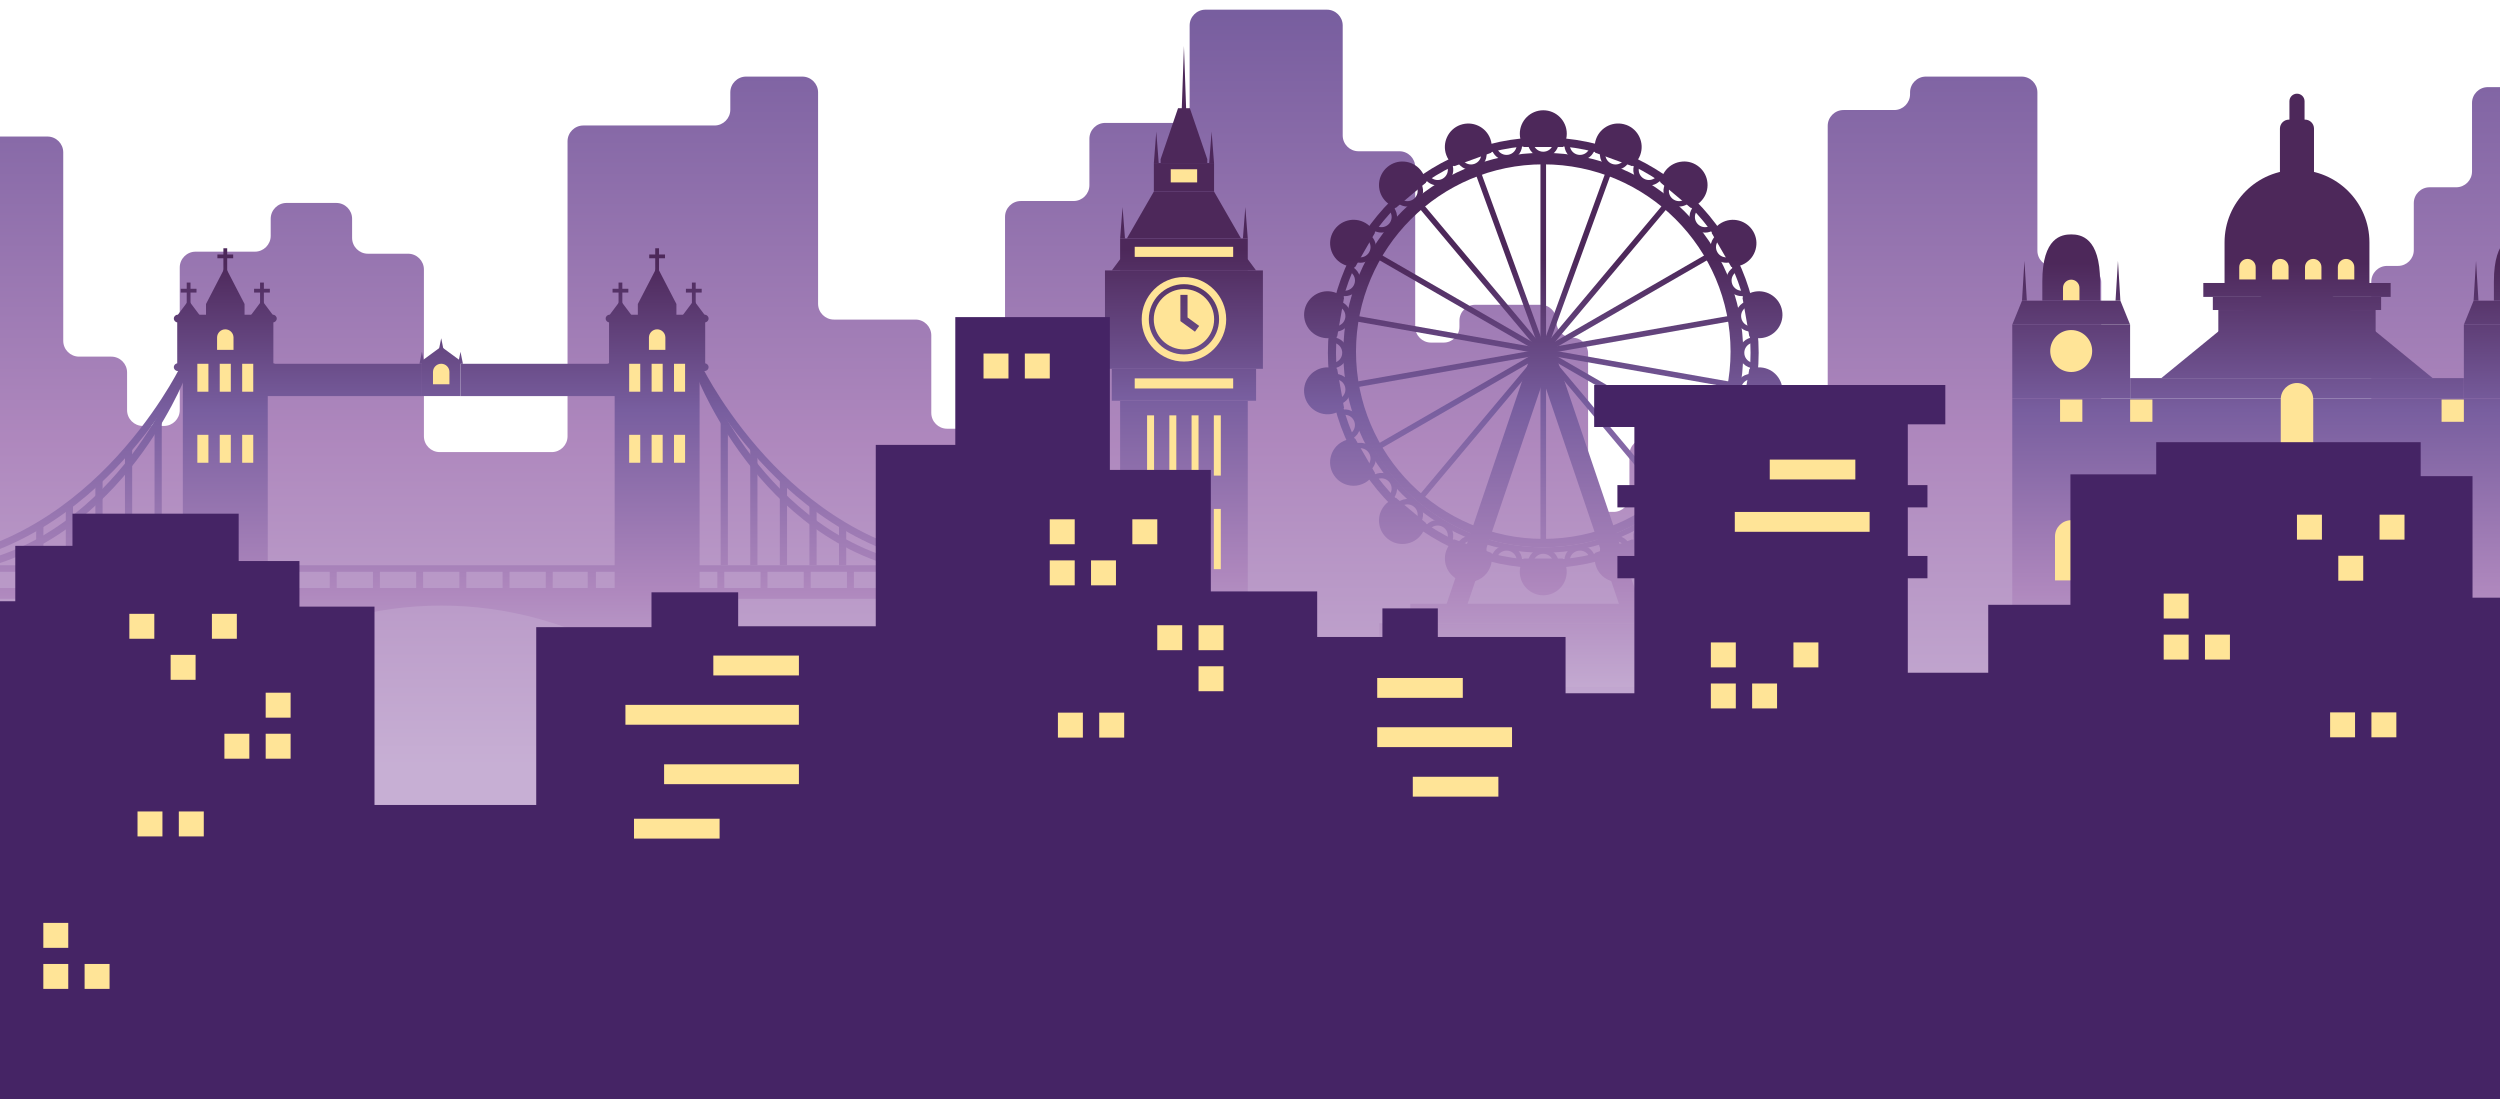 <?xml version="1.0" encoding="UTF-8"?>
<svg id="Layer_1" data-name="Layer 1" xmlns="http://www.w3.org/2000/svg" width="842.46" height="370.35" xmlns:xlink="http://www.w3.org/1999/xlink" viewBox="0 0 842.46 370.35">
  <defs>
    <clipPath id="clippath">
      <rect x="-5.09" y="-229.85" width="854.4" height="608.71" fill="none"/>
    </clipPath>
    <clipPath id="clippath-1">
      <rect x="-5.09" y="-423.94" width="854.4" height="854.4" fill="none"/>
    </clipPath>
    <linearGradient id="linear-gradient" x1="422.11" y1="4.91" x2="422.11" y2="258.19" gradientUnits="userSpaceOnUse">
      <stop offset="0" stop-color="#785e9f"/>
      <stop offset=".56" stop-color="#ae87bd"/>
      <stop offset="1" stop-color="#c7afd4"/>
    </linearGradient>
    <linearGradient id="linear-gradient-2" x1="520.06" y1="87.54" x2="520.06" y2="237.5" gradientUnits="userSpaceOnUse">
      <stop offset="0" stop-color="#4d285a"/>
      <stop offset=".33" stop-color="#785e9f"/>
      <stop offset=".73" stop-color="#ae87bd"/>
      <stop offset="1" stop-color="#c7afd4"/>
    </linearGradient>
    <linearGradient id="linear-gradient-3" x1="520.05" y1="87.54" x2="520.05" y2="237.5" xlink:href="#linear-gradient-2"/>
    <linearGradient id="linear-gradient-4" x1="520.06" y1="87.54" x2="520.06" y2="237.5" xlink:href="#linear-gradient-2"/>
    <linearGradient id="linear-gradient-5" x1="520.06" y1="87.54" x2="520.06" y2="237.5" xlink:href="#linear-gradient-2"/>
    <linearGradient id="linear-gradient-6" x1="520.06" y1="87.54" x2="520.06" y2="237.5" xlink:href="#linear-gradient-2"/>
    <linearGradient id="linear-gradient-7" x1="507.66" y1="87.54" x2="507.66" y2="237.49" xlink:href="#linear-gradient-2"/>
    <linearGradient id="linear-gradient-8" x1="532.45" y1="87.54" x2="532.45" y2="237.5" xlink:href="#linear-gradient-2"/>
    <linearGradient id="linear-gradient-9" x1="495.73" y1="87.54" x2="495.73" y2="237.5" xlink:href="#linear-gradient-2"/>
    <linearGradient id="linear-gradient-10" x1="544.38" y1="87.54" x2="544.38" y2="237.5" xlink:href="#linear-gradient-2"/>
    <linearGradient id="linear-gradient-11" x1="484.62" y1="87.54" x2="484.62" y2="237.5" xlink:href="#linear-gradient-2"/>
    <linearGradient id="linear-gradient-12" x1="555.49" y1="87.54" x2="555.49" y2="237.5" xlink:href="#linear-gradient-2"/>
    <linearGradient id="linear-gradient-13" x1="474.67" y1="87.54" x2="474.67" y2="237.5" xlink:href="#linear-gradient-2"/>
    <linearGradient id="linear-gradient-14" x1="565.44" y1="87.54" x2="565.44" y2="237.5" xlink:href="#linear-gradient-2"/>
    <linearGradient id="linear-gradient-15" x1="466.17" y1="87.54" x2="466.17" y2="237.5" xlink:href="#linear-gradient-2"/>
    <linearGradient id="linear-gradient-16" x1="573.94" y1="87.54" x2="573.94" y2="237.5" xlink:href="#linear-gradient-2"/>
    <linearGradient id="linear-gradient-17" x1="459.39" y1="87.54" x2="459.39" y2="237.5" xlink:href="#linear-gradient-2"/>
    <linearGradient id="linear-gradient-18" x1="580.72" y1="87.54" x2="580.72" y2="237.5" xlink:href="#linear-gradient-2"/>
    <linearGradient id="linear-gradient-19" x1="454.54" y1="87.54" x2="454.54" y2="237.5" xlink:href="#linear-gradient-2"/>
    <linearGradient id="linear-gradient-20" x1="585.57" y1="87.54" x2="585.57" y2="237.5" xlink:href="#linear-gradient-2"/>
    <linearGradient id="linear-gradient-21" x1="451.76" y1="87.54" x2="451.76" y2="237.5" xlink:href="#linear-gradient-2"/>
    <linearGradient id="linear-gradient-22" x1="588.35" y1="87.54" x2="588.35" y2="237.5" xlink:href="#linear-gradient-2"/>
    <linearGradient id="linear-gradient-23" x1="451.03" y1="87.54" x2="451.03" y2="237.5" xlink:href="#linear-gradient-2"/>
    <linearGradient id="linear-gradient-24" x1="589.08" y1="87.54" x2="589.08" y2="237.5" xlink:href="#linear-gradient-2"/>
    <linearGradient id="linear-gradient-25" x1="451.76" y1="87.54" x2="451.76" y2="237.5" xlink:href="#linear-gradient-2"/>
    <linearGradient id="linear-gradient-26" x1="588.35" y1="87.54" x2="588.35" y2="237.5" xlink:href="#linear-gradient-2"/>
    <linearGradient id="linear-gradient-27" x1="454.54" y1="87.54" x2="454.54" y2="237.5" xlink:href="#linear-gradient-2"/>
    <linearGradient id="linear-gradient-28" x1="585.57" y1="87.54" x2="585.57" y2="237.5" xlink:href="#linear-gradient-2"/>
    <linearGradient id="linear-gradient-29" x1="459.39" y1="87.54" x2="459.39" y2="237.5" xlink:href="#linear-gradient-2"/>
    <linearGradient id="linear-gradient-30" x1="580.72" y1="87.54" x2="580.72" y2="237.5" xlink:href="#linear-gradient-2"/>
    <linearGradient id="linear-gradient-31" x1="466.17" y1="87.54" x2="466.17" y2="237.5" xlink:href="#linear-gradient-2"/>
    <linearGradient id="linear-gradient-32" x1="573.94" y1="87.54" x2="573.94" y2="237.5" xlink:href="#linear-gradient-2"/>
    <linearGradient id="linear-gradient-33" x1="474.67" y1="87.54" x2="474.67" y2="237.5" xlink:href="#linear-gradient-2"/>
    <linearGradient id="linear-gradient-34" x1="565.44" y1="87.54" x2="565.44" y2="237.5" xlink:href="#linear-gradient-2"/>
    <linearGradient id="linear-gradient-35" x1="484.62" y1="87.54" x2="484.62" y2="237.5" xlink:href="#linear-gradient-2"/>
    <linearGradient id="linear-gradient-36" x1="555.49" y1="87.54" x2="555.49" y2="237.5" xlink:href="#linear-gradient-2"/>
    <linearGradient id="linear-gradient-37" x1="495.73" y1="87.54" x2="495.73" y2="237.5" xlink:href="#linear-gradient-2"/>
    <linearGradient id="linear-gradient-38" x1="544.38" y1="87.54" x2="544.38" y2="237.5" xlink:href="#linear-gradient-2"/>
    <linearGradient id="linear-gradient-39" x1="507.66" y1="87.54" x2="507.66" y2="237.5" xlink:href="#linear-gradient-2"/>
    <linearGradient id="linear-gradient-40" x1="532.45" y1="87.54" x2="532.45" y2="237.49" xlink:href="#linear-gradient-2"/>
    <linearGradient id="linear-gradient-41" x1="520.06" y1="87.54" x2="520.06" y2="237.5" xlink:href="#linear-gradient-2"/>
    <linearGradient id="linear-gradient-42" x1="520.06" y1="87.54" x2="520.06" y2="237.5" gradientTransform="translate(71.89 -170.72) rotate(20)" xlink:href="#linear-gradient-2"/>
    <linearGradient id="linear-gradient-43" x1="520.06" y1="87.54" x2="520.06" y2="237.5" gradientTransform="translate(197.83 -306.56) rotate(40)" xlink:href="#linear-gradient-2"/>
    <linearGradient id="linear-gradient-44" x1="520.06" y1="87.54" x2="520.06" y2="237.5" gradientTransform="translate(362.64 -391.14) rotate(60)" xlink:href="#linear-gradient-2"/>
    <linearGradient id="linear-gradient-45" x1="520.05" y1="87.54" x2="520.05" y2="237.5" gradientTransform="translate(546.43 -414.24) rotate(80)" xlink:href="#linear-gradient-2"/>
    <linearGradient id="linear-gradient-46" x1="520.05" y1="87.54" x2="520.05" y2="237.5" gradientTransform="translate(28.5 -88.56) rotate(10.01)" xlink:href="#linear-gradient-2"/>
    <linearGradient id="linear-gradient-47" x1="520.06" y1="87.54" x2="520.06" y2="237.5" gradientTransform="translate(128.92 -244.15) rotate(30)" xlink:href="#linear-gradient-2"/>
    <linearGradient id="linear-gradient-48" x1="520.06" y1="87.54" x2="520.06" y2="237.5" gradientTransform="translate(276.62 -356.11) rotate(50.01)" xlink:href="#linear-gradient-2"/>
    <linearGradient id="linear-gradient-49" x1="520.06" y1="87.54" x2="520.06" y2="237.5" gradientTransform="translate(453.74 -410.76) rotate(70.02)" xlink:href="#linear-gradient-2"/>
    <linearGradient id="linear-gradient-50" x1="520.06" y1="87.54" x2="520.06" y2="237.5" xlink:href="#linear-gradient-2"/>
    <linearGradient id="linear-gradient-51" x1="520.06" y1="87.54" x2="520.06" y2="237.5" xlink:href="#linear-gradient-2"/>
    <linearGradient id="linear-gradient-52" x1="494.81" y1="87.54" x2="494.81" y2="237.5" xlink:href="#linear-gradient-2"/>
    <linearGradient id="linear-gradient-53" x1="545.3" y1="87.54" x2="545.3" y2="237.5" xlink:href="#linear-gradient-2"/>
    <linearGradient id="linear-gradient-54" x1="472.63" y1="87.54" x2="472.63" y2="237.5" xlink:href="#linear-gradient-2"/>
    <linearGradient id="linear-gradient-55" x1="567.48" y1="87.54" x2="567.48" y2="237.5" xlink:href="#linear-gradient-2"/>
    <linearGradient id="linear-gradient-56" x1="455.77" y1="87.54" x2="455.77" y2="237.5" xlink:href="#linear-gradient-2"/>
    <linearGradient id="linear-gradient-57" x1="584.34" y1="87.54" x2="584.34" y2="237.5" xlink:href="#linear-gradient-2"/>
    <linearGradient id="linear-gradient-58" x1="446.19" y1="87.54" x2="446.19" y2="237.5" xlink:href="#linear-gradient-2"/>
    <linearGradient id="linear-gradient-59" x1="593.92" y1="87.54" x2="593.92" y2="237.5" xlink:href="#linear-gradient-2"/>
    <linearGradient id="linear-gradient-60" x1="446.19" y1="87.54" x2="446.19" y2="237.5" xlink:href="#linear-gradient-2"/>
    <linearGradient id="linear-gradient-61" x1="593.92" y1="87.54" x2="593.92" y2="237.5" xlink:href="#linear-gradient-2"/>
    <linearGradient id="linear-gradient-62" x1="455.77" y1="87.54" x2="455.77" y2="237.5" xlink:href="#linear-gradient-2"/>
    <linearGradient id="linear-gradient-63" x1="584.34" y1="87.54" x2="584.34" y2="237.5" xlink:href="#linear-gradient-2"/>
    <linearGradient id="linear-gradient-64" x1="472.63" y1="87.54" x2="472.63" y2="237.5" xlink:href="#linear-gradient-2"/>
    <linearGradient id="linear-gradient-65" x1="567.48" y1="87.54" x2="567.48" y2="237.5" xlink:href="#linear-gradient-2"/>
    <linearGradient id="linear-gradient-66" x1="494.81" y1="87.54" x2="494.81" y2="237.5" xlink:href="#linear-gradient-2"/>
    <linearGradient id="linear-gradient-67" x1="545.3" y1="87.54" x2="545.3" y2="237.5" xlink:href="#linear-gradient-2"/>
    <linearGradient id="linear-gradient-68" x1="520.06" y1="87.54" x2="520.06" y2="237.5" xlink:href="#linear-gradient-2"/>
    <linearGradient id="linear-gradient-69" x1="520.05" y1="87.54" x2="520.05" y2="237.5" xlink:href="#linear-gradient-2"/>
    <linearGradient id="linear-gradient-70" x1="520.05" y1="87.54" x2="520.05" y2="237.5" xlink:href="#linear-gradient-2"/>
    <linearGradient id="linear-gradient-71" x1="398.97" y1="84.27" x2="398.97" y2="234.23" xlink:href="#linear-gradient-2"/>
    <linearGradient id="linear-gradient-72" x1="398.97" y1="84.27" x2="398.97" y2="234.23" xlink:href="#linear-gradient-2"/>
    <linearGradient id="linear-gradient-73" x1="398.97" y1="84.27" x2="398.97" y2="234.23" xlink:href="#linear-gradient-2"/>
    <linearGradient id="linear-gradient-74" x1="398.97" y1="84.27" x2="398.97" y2="234.23" xlink:href="#linear-gradient-2"/>
    <linearGradient id="linear-gradient-75" x1="398.97" y1="84.27" x2="398.97" y2="234.23" xlink:href="#linear-gradient-2"/>
    <linearGradient id="linear-gradient-76" x1="398.97" y1="84.27" x2="398.97" y2="234.23" xlink:href="#linear-gradient-2"/>
    <linearGradient id="linear-gradient-77" x1="398.97" y1="84.27" x2="398.97" y2="234.23" xlink:href="#linear-gradient-2"/>
    <linearGradient id="linear-gradient-78" x1="398.97" y1="84.27" x2="398.97" y2="234.23" xlink:href="#linear-gradient-2"/>
    <linearGradient id="linear-gradient-79" x1="398.97" y1="84.27" x2="398.97" y2="234.23" xlink:href="#linear-gradient-2"/>
    <linearGradient id="linear-gradient-80" x1="408.29" y1="84.27" x2="408.29" y2="234.23" xlink:href="#linear-gradient-2"/>
    <linearGradient id="linear-gradient-81" x1="419.66" y1="84.27" x2="419.66" y2="234.23" xlink:href="#linear-gradient-2"/>
    <linearGradient id="linear-gradient-82" x1="378.28" y1="84.27" x2="378.28" y2="234.23" xlink:href="#linear-gradient-2"/>
    <linearGradient id="linear-gradient-83" x1="389.65" y1="84.27" x2="389.65" y2="234.23" xlink:href="#linear-gradient-2"/>
    <linearGradient id="linear-gradient-84" x1="774.05" y1="88.71" x2="774.05" y2="238.67" xlink:href="#linear-gradient-2"/>
    <linearGradient id="linear-gradient-85" x1="774.05" y1="88.71" x2="774.05" y2="238.67" xlink:href="#linear-gradient-2"/>
    <linearGradient id="linear-gradient-86" x1="774.05" y1="88.71" x2="774.05" y2="238.67" xlink:href="#linear-gradient-2"/>
    <linearGradient id="linear-gradient-87" x1="774.05" y1="88.71" x2="774.05" y2="238.67" xlink:href="#linear-gradient-2"/>
    <linearGradient id="linear-gradient-88" x1="774.05" y1="88.71" x2="774.05" y2="238.67" xlink:href="#linear-gradient-2"/>
    <linearGradient id="linear-gradient-89" x1="774.05" y1="88.71" x2="774.05" y2="238.67" xlink:href="#linear-gradient-2"/>
    <linearGradient id="linear-gradient-90" x1="774.05" y1="88.71" x2="774.05" y2="238.67" xlink:href="#linear-gradient-2"/>
    <linearGradient id="linear-gradient-91" x1="774.05" y1="88.71" x2="774.05" y2="238.67" xlink:href="#linear-gradient-2"/>
    <linearGradient id="linear-gradient-92" x1="697.96" y1="88.71" x2="697.96" y2="238.67" xlink:href="#linear-gradient-2"/>
    <linearGradient id="linear-gradient-93" x1="697.96" y1="88.71" x2="697.96" y2="238.67" xlink:href="#linear-gradient-2"/>
    <linearGradient id="linear-gradient-94" x1="697.96" y1="88.71" x2="697.96" y2="238.67" xlink:href="#linear-gradient-2"/>
    <linearGradient id="linear-gradient-95" x1="850.13" y1="88.71" x2="850.13" y2="238.67" xlink:href="#linear-gradient-2"/>
    <linearGradient id="linear-gradient-96" x1="850.13" y1="88.71" x2="850.13" y2="238.67" xlink:href="#linear-gradient-2"/>
    <linearGradient id="linear-gradient-97" x1="850.13" y1="88.71" x2="850.13" y2="238.67" xlink:href="#linear-gradient-2"/>
    <linearGradient id="linear-gradient-98" x1="774.05" y1="88.71" x2="774.05" y2="238.67" xlink:href="#linear-gradient-2"/>
    <linearGradient id="linear-gradient-99" x1="682.2" y1="88.71" x2="682.2" y2="238.67" xlink:href="#linear-gradient-2"/>
    <linearGradient id="linear-gradient-100" x1="713.72" y1="88.71" x2="713.72" y2="238.67" xlink:href="#linear-gradient-2"/>
    <linearGradient id="linear-gradient-101" x1="834.38" y1="88.71" x2="834.38" y2="238.67" xlink:href="#linear-gradient-2"/>
    <linearGradient id="linear-gradient-102" x1="63.56" y1="88.71" x2="63.56" y2="238.67" xlink:href="#linear-gradient-2"/>
    <linearGradient id="linear-gradient-103" x1="88.28" y1="88.71" x2="88.28" y2="238.67" xlink:href="#linear-gradient-2"/>
    <linearGradient id="linear-gradient-104" x1="75.92" y1="88.71" x2="75.92" y2="238.67" xlink:href="#linear-gradient-2"/>
    <linearGradient id="linear-gradient-105" x1="75.92" y1="88.71" x2="75.92" y2="238.67" xlink:href="#linear-gradient-2"/>
    <linearGradient id="linear-gradient-106" x1="75.92" y1="88.71" x2="75.92" y2="238.68" xlink:href="#linear-gradient-2"/>
    <linearGradient id="linear-gradient-107" x1="75.92" y1="88.71" x2="75.92" y2="238.68" xlink:href="#linear-gradient-2"/>
    <linearGradient id="linear-gradient-108" x1="75.92" y1="88.71" x2="75.92" y2="238.67" xlink:href="#linear-gradient-2"/>
    <linearGradient id="linear-gradient-109" x1="75.92" y1="88.71" x2="75.92" y2="238.67" xlink:href="#linear-gradient-2"/>
    <linearGradient id="linear-gradient-110" x1="75.92" y1="88.72" x2="75.92" y2="238.67" xlink:href="#linear-gradient-2"/>
    <linearGradient id="linear-gradient-111" x1="75.92" y1="88.71" x2="75.92" y2="238.67" xlink:href="#linear-gradient-2"/>
    <linearGradient id="linear-gradient-112" x1="209.08" y1="88.71" x2="209.08" y2="238.67" xlink:href="#linear-gradient-2"/>
    <linearGradient id="linear-gradient-113" x1="233.8" y1="88.71" x2="233.8" y2="238.67" xlink:href="#linear-gradient-2"/>
    <linearGradient id="linear-gradient-114" x1="221.44" y1="88.71" x2="221.44" y2="238.67" xlink:href="#linear-gradient-2"/>
    <linearGradient id="linear-gradient-115" x1="221.44" y1="88.71" x2="221.44" y2="238.67" xlink:href="#linear-gradient-2"/>
    <linearGradient id="linear-gradient-116" x1="221.44" y1="88.71" x2="221.44" y2="238.68" xlink:href="#linear-gradient-2"/>
    <linearGradient id="linear-gradient-117" x1="221.44" y1="88.71" x2="221.44" y2="238.68" xlink:href="#linear-gradient-2"/>
    <linearGradient id="linear-gradient-118" x1="221.44" y1="88.71" x2="221.44" y2="238.67" xlink:href="#linear-gradient-2"/>
    <linearGradient id="linear-gradient-119" x1="221.44" y1="88.71" x2="221.44" y2="238.67" xlink:href="#linear-gradient-2"/>
    <linearGradient id="linear-gradient-120" x1="221.44" y1="88.72" x2="221.44" y2="238.67" xlink:href="#linear-gradient-2"/>
    <linearGradient id="linear-gradient-121" x1="221.44" y1="88.71" x2="221.44" y2="238.67" xlink:href="#linear-gradient-2"/>
    <linearGradient id="linear-gradient-122" x1="148.68" y1="88.71" x2="148.68" y2="238.67" xlink:href="#linear-gradient-2"/>
    <linearGradient id="linear-gradient-123" x1="115.23" y1="88.71" x2="115.23" y2="238.67" xlink:href="#linear-gradient-2"/>
    <linearGradient id="linear-gradient-124" x1="182.38" y1="88.71" x2="182.38" y2="238.67" xlink:href="#linear-gradient-2"/>
    <linearGradient id="linear-gradient-125" x1="148.68" y1="88.71" x2="148.68" y2="238.67" xlink:href="#linear-gradient-2"/>
    <linearGradient id="linear-gradient-126" x1="148.68" y1="88.71" x2="148.68" y2="238.67" xlink:href="#linear-gradient-2"/>
    <linearGradient id="linear-gradient-127" x1="283.05" y1="88.71" x2="283.05" y2="238.67" xlink:href="#linear-gradient-2"/>
    <linearGradient id="linear-gradient-128" x1="275.37" y1="88.71" x2="275.37" y2="238.67" xlink:href="#linear-gradient-2"/>
    <linearGradient id="linear-gradient-129" x1="244.06" y1="88.71" x2="244.06" y2="238.67" xlink:href="#linear-gradient-2"/>
    <linearGradient id="linear-gradient-130" x1="254.03" y1="88.71" x2="254.03" y2="238.67" xlink:href="#linear-gradient-2"/>
    <linearGradient id="linear-gradient-131" x1="264" y1="88.71" x2="264" y2="238.67" xlink:href="#linear-gradient-2"/>
    <linearGradient id="linear-gradient-132" x1="273.97" y1="88.71" x2="273.97" y2="238.67" xlink:href="#linear-gradient-2"/>
    <linearGradient id="linear-gradient-133" x1="283.94" y1="88.71" x2="283.94" y2="238.67" xlink:href="#linear-gradient-2"/>
    <linearGradient id="linear-gradient-134" x1="14.31" y1="88.71" x2="14.31" y2="238.67" xlink:href="#linear-gradient-2"/>
    <linearGradient id="linear-gradient-135" x1="21.99" y1="88.71" x2="21.99" y2="238.67" xlink:href="#linear-gradient-2"/>
    <linearGradient id="linear-gradient-136" x1="53.29" y1="88.71" x2="53.29" y2="238.67" xlink:href="#linear-gradient-2"/>
    <linearGradient id="linear-gradient-137" x1="43.32" y1="88.71" x2="43.32" y2="238.67" xlink:href="#linear-gradient-2"/>
    <linearGradient id="linear-gradient-138" x1="33.35" y1="88.71" x2="33.35" y2="238.67" xlink:href="#linear-gradient-2"/>
    <linearGradient id="linear-gradient-139" x1="23.38" y1="88.71" x2="23.38" y2="238.67" xlink:href="#linear-gradient-2"/>
    <linearGradient id="linear-gradient-140" x1="13.41" y1="88.71" x2="13.41" y2="238.67" xlink:href="#linear-gradient-2"/>
    <linearGradient id="linear-gradient-141" x1="75.92" y1="88.71" x2="75.92" y2="238.67" xlink:href="#linear-gradient-2"/>
    <linearGradient id="linear-gradient-142" x1="63.56" y1="88.71" x2="63.56" y2="238.67" xlink:href="#linear-gradient-2"/>
    <linearGradient id="linear-gradient-143" x1="88.28" y1="88.71" x2="88.28" y2="238.67" xlink:href="#linear-gradient-2"/>
    <linearGradient id="linear-gradient-144" x1="221.44" y1="88.71" x2="221.44" y2="238.67" xlink:href="#linear-gradient-2"/>
    <linearGradient id="linear-gradient-145" x1="209.08" y1="88.71" x2="209.08" y2="238.67" xlink:href="#linear-gradient-2"/>
    <linearGradient id="linear-gradient-146" x1="233.8" y1="88.71" x2="233.8" y2="238.67" xlink:href="#linear-gradient-2"/>
    <linearGradient id="linear-gradient-147" x1="148.68" y1="88.71" x2="148.68" y2="238.67" xlink:href="#linear-gradient-2"/>
    <linearGradient id="linear-gradient-148" x1="142.18" y1="88.71" x2="142.18" y2="238.67" xlink:href="#linear-gradient-2"/>
    <linearGradient id="linear-gradient-149" x1="155.18" y1="88.71" x2="155.18" y2="238.67" xlink:href="#linear-gradient-2"/>
  </defs>
  <g clip-path="url(#clippath)">
    <g clip-path="url(#clippath-1)">
      <g>
        <path d="M843.98,29.36h-5.62c-2.94,0-5.33,2.39-5.33,5.33v23.09c0,2.94-2.39,5.33-5.33,5.33h-8.96c-2.94,0-5.33,2.39-5.33,5.33v15.84c0,2.94-2.39,5.33-5.33,5.33h-3.67c-2.94,0-5.33,2.39-5.33,5.33v54.75c0,2.94-2.39,5.33-5.33,5.33h-43.55c-2.94,0-5.33,2.39-5.33,5.33v6.81c0,2.94-2.39,5.33-5.33,5.33h-26.13c-2.94,0-5.33-2.39-5.33-5.33V95.13c0-2.94-2.39-5.33-5.33-5.33h-10.85c-2.94,0-5.33-2.39-5.33-5.33V31.14c0-2.94-2.39-5.33-5.33-5.33h-32.25c-2.94,0-5.33,2.39-5.33,5.33v.61c0,2.94-2.39,5.33-5.33,5.33h-17.09c-2.94,0-5.33,2.39-5.33,5.33v101.67c0,2.94-2.39,5.33-5.33,5.33h-9.1c-2.94,0-5.33,2.39-5.33,5.33v12.43c0,2.94-2.39,5.33-5.33,5.33h-11.3c-2.94,0-5.33-2.39-5.33-5.33v-13.97c0-2.94-2.39-5.33-5.33-5.33h-14.44c-2.94,0-5.33,2.39-5.33,5.33v13.97c0,2.94-2.39,5.33-5.33,5.33h-3.27c-2.94,0-5.33-2.39-5.33-5.33v-48.05c0-2.94-2.39-5.33-5.33-5.33h0c-2.94,0-5.33-2.39-5.33-5.33v-.42c0-2.94-2.39-5.33-5.33-5.33h-22.03c-2.94,0-5.33,2.39-5.33,5.33v2.08c0,2.94-2.39,5.33-5.33,5.33h-4.25c-2.94,0-5.33-2.39-5.33-5.33V56.3c0-2.94-2.39-5.33-5.33-5.33h-13.77c-2.94,0-5.33-2.39-5.33-5.33V8.59c0-2.94-2.39-5.33-5.33-5.33h-40.92c-2.94,0-5.33,2.39-5.33,5.33v27.5c0,2.94-2.39,5.33-5.33,5.33h-23.12c-2.94,0-5.33,2.39-5.33,5.33v15.66c0,2.94-2.39,5.33-5.33,5.33h-17.77c-2.94,0-5.33,2.39-5.33,5.33v66.07c0,2.94-2.39,5.33-5.33,5.33h-14.19c-2.94,0-5.33-2.39-5.33-5.33v-26.12c0-2.94-2.39-5.33-5.33-5.33h-27.49c-2.94,0-5.33-2.39-5.33-5.33V31.14c0-2.94-2.39-5.33-5.33-5.33h-18.92c-2.94,0-5.33,2.39-5.33,5.33v5.82c0,2.94-2.39,5.33-5.33,5.33h-44.19c-2.94,0-5.33,2.39-5.33,5.33v99.4c0,2.94-2.39,5.33-5.33,5.33h-37.74c-2.94,0-5.33-2.39-5.33-5.33v-56.19c0-2.94-2.39-5.33-5.33-5.33h-13.54c-2.94,0-5.33-2.39-5.33-5.33v-6.45c0-2.94-2.39-5.33-5.33-5.33h-16.77c-2.94,0-5.33,2.39-5.33,5.33v5.76c0,2.94-2.39,5.33-5.33,5.33h-19.99c-2.94,0-5.33,2.39-5.33,5.33v48.07c0,2.94-2.39,5.33-5.33,5.33h-7.09c-2.94,0-5.33-2.39-5.33-5.33v-12.7c0-2.94-2.39-5.33-5.33-5.33h-10.85c-2.94,0-5.33-2.39-5.33-5.33V51.34c0-2.94-2.39-5.33-5.33-5.33H.24c-2.94,0-5.33,2.39-5.33,5.33v221.91H849.31V34.69c0-2.94-2.39-5.33-5.33-5.33Z" fill="url(#linear-gradient)"/>
        <g>
          <g>
            <path d="M520.06,191.46c-40.02,0-72.58-32.56-72.58-72.58s32.56-72.58,72.58-72.58,72.58,32.56,72.58,72.58-32.56,72.58-72.58,72.58Zm0-142.43c-38.52,0-69.85,31.33-69.85,69.85s31.33,69.85,69.85,69.85,69.85-31.33,69.85-69.85-31.33-69.85-69.85-69.85Z" fill="url(#linear-gradient-2)"/>
            <path d="M520.06,186.26c-37.15,0-67.38-30.23-67.38-67.38s30.23-67.38,67.38-67.38,67.38,30.23,67.38,67.38-30.23,67.38-67.38,67.38Zm0-132.94c-36.15,0-65.56,29.41-65.56,65.56s29.41,65.56,65.56,65.56,65.56-29.41,65.56-65.56-29.41-65.56-65.56-65.56Z" fill="url(#linear-gradient-3)"/>
            <path d="M520.06,184.44c-36.37,0-65.95-29.59-65.95-65.95s29.59-65.95,65.95-65.95,65.95,29.59,65.95,65.95-29.59,65.95-65.95,65.95Zm0-129.06c-34.8,0-63.11,28.31-63.11,63.11s28.31,63.11,63.11,63.11,63.11-28.31,63.11-63.11-28.31-63.11-63.11-63.11Z" fill="url(#linear-gradient-4)"/>
            <g>
              <path d="M520.06,52.95c-2.86,0-5.17-2.25-5.25-5.11l-.02-.88,.88-.05c1.63-.1,3.07-.15,4.39-.15s2.76,.05,4.39,.15l.88,.05-.02,.88c-.08,2.87-2.38,5.11-5.25,5.11Zm-3.29-4.29c.42,1.44,1.73,2.47,3.29,2.47s2.88-1.03,3.29-2.47c-2.39-.12-4.19-.12-6.58,0Z" fill="url(#linear-gradient-5)"/>
              <path d="M520.06,191c-1.32,0-2.76-.05-4.39-.15l-.88-.05,.02-.88c.08-2.87,2.38-5.11,5.25-5.11s5.17,2.25,5.25,5.11l.02,.88-.88,.05c-1.63,.1-3.07,.15-4.39,.15Zm-3.29-1.91c2.39,.12,4.19,.12,6.58,0-.42-1.44-1.73-2.47-3.29-2.47s-2.88,1.03-3.29,2.47Z" fill="url(#linear-gradient-6)"/>
              <path d="M507.67,54.03c-2.46,0-4.62-1.71-5.12-4.22l-.17-.86,.86-.2c2.86-.68,5.77-1.19,8.65-1.52l.87-.1,.13,.87c.42,2.84-1.46,5.45-4.28,5.95-.31,.06-.63,.08-.93,.08Zm-3.06-3.74c.66,1.34,2.12,2.13,3.67,1.86h0c1.54-.27,2.66-1.51,2.81-3-2.16,.28-4.34,.66-6.49,1.14Z" fill="url(#linear-gradient-7)"/>
              <path d="M527.35,190.63l-.13-.87c-.42-2.84,1.46-5.45,4.28-5.95,2.83-.5,5.49,1.32,6.06,4.13l.17,.86-.86,.2c-2.86,.68-5.77,1.19-8.65,1.52l-.87,.1Zm5.07-5.08c-.2,0-.4,.02-.61,.05h0c-1.54,.27-2.66,1.51-2.81,3,2.16-.28,4.34-.66,6.49-1.14-.57-1.17-1.75-1.92-3.06-1.92Z" fill="url(#linear-gradient-8)"/>
              <path d="M495.69,57.25c-2.1,0-4.05-1.27-4.87-3.35l-.32-.82,.8-.35c2.66-1.16,5.44-2.17,8.26-3l.84-.25,.28,.83c.92,2.73-.48,5.63-3.18,6.62h0c-.6,.22-1.21,.32-1.82,.32Zm-2.75-3.24c.88,1.22,2.47,1.74,3.95,1.2h0c1.48-.54,2.36-1.96,2.25-3.46-2.11,.66-4.18,1.41-6.2,2.25Z" fill="url(#linear-gradient-9)"/>
              <path d="M539.71,188.28l-.28-.83c-.92-2.73,.48-5.63,3.18-6.62h0c2.7-.98,5.64,.35,6.69,3.03l.32,.82-.8,.35c-2.66,1.16-5.44,2.17-8.26,3l-.84,.25Zm4.71-5.95c-.39,0-.79,.07-1.19,.21h0c-1.48,.54-2.36,1.96-2.25,3.46,2.1-.66,4.18-1.41,6.2-2.25-.65-.89-1.67-1.41-2.76-1.41Z" fill="url(#linear-gradient-10)"/>
              <path d="M484.46,62.49c-1.76,0-3.48-.9-4.47-2.53l-.46-.75,.73-.49c2.41-1.6,4.97-3.08,7.61-4.4l.79-.39,.42,.77c1.37,2.53,.5,5.63-1.98,7.06h0c-.83,.48-1.74,.71-2.63,.71Zm-2.37-2.78c1.08,1.04,2.73,1.28,4.09,.49,1.36-.79,1.98-2.34,1.62-3.79-1.96,1.02-3.87,2.12-5.71,3.3Z" fill="url(#linear-gradient-11)"/>
              <path d="M551.46,183.81l-.42-.77c-1.37-2.53-.5-5.63,1.98-7.06h0c2.48-1.43,5.61-.64,7.11,1.81l.46,.75-.73,.49c-2.41,1.6-4.97,3.08-7.61,4.4l-.79,.39Zm2.47-6.26c-1.36,.79-1.98,2.34-1.62,3.79,1.96-1.01,3.87-2.12,5.71-3.3-1.08-1.04-2.73-1.28-4.09-.49h0Z" fill="url(#linear-gradient-12)"/>
              <path d="M474.3,69.61c-1.45,0-2.88-.6-3.93-1.77l-.59-.66,.64-.61c2.17-2.06,4.43-3.97,6.72-5.66l.71-.52,.55,.69c1.79,2.25,1.47,5.46-.73,7.3h0c-.99,.83-2.18,1.24-3.37,1.24Zm-1.9-2.4c1.24,.83,2.9,.77,4.1-.23,1.2-1.01,1.54-2.64,.93-4.01-1.7,1.3-3.39,2.73-5.03,4.24Z" fill="url(#linear-gradient-13)"/>
              <path d="M562.26,177.37l-.55-.69c-1.79-2.25-1.47-5.46,.73-7.3h0c2.19-1.84,5.4-1.6,7.3,.54l.59,.66-.64,.61c-2.17,2.06-4.43,3.97-6.72,5.66l-.71,.52Zm1.35-6.59c-1.2,1.01-1.54,2.64-.93,4.01,1.7-1.3,3.39-2.73,5.03-4.24-1.24-.83-2.9-.77-4.1,.23h0Z" fill="url(#linear-gradient-14)"/>
              <path d="M465.54,78.38c-1.15,0-2.31-.38-3.29-1.16l-.69-.55,.52-.71c1.69-2.28,3.6-4.54,5.66-6.72l.61-.64,.66,.59c2.14,1.9,2.37,5.11,.54,7.3h0c-1.04,1.24-2.52,1.88-4.01,1.88Zm-1.39-2.12c1.37,.61,3,.27,4.01-.93h0c1-1.2,1.06-2.86,.23-4.1-1.52,1.64-2.94,3.33-4.24,5.03Z" fill="url(#linear-gradient-15)"/>
              <path d="M571.76,169.14l-.66-.59c-2.14-1.9-2.37-5.11-.54-7.3h0c1.84-2.2,5.05-2.52,7.3-.72l.69,.55-.52,.71c-1.69,2.28-3.6,4.54-5.66,6.72l-.61,.64Zm2.82-7.95c-.98,0-1.94,.42-2.62,1.23h0c-1,1.2-1.06,2.86-.23,4.1,1.52-1.64,2.94-3.33,4.24-5.03-.45-.2-.92-.3-1.39-.3Z" fill="url(#linear-gradient-16)"/>
              <path d="M458.43,88.54c-.85,0-1.72-.21-2.53-.65l-.77-.42,.39-.79c1.32-2.64,2.8-5.19,4.4-7.61l.48-.73,.75,.46c2.45,1.5,3.25,4.62,1.81,7.11h0c-.98,1.69-2.72,2.63-4.53,2.63Zm-.83-1.92c1.46,.36,3-.26,3.79-1.62h0c.78-1.36,.55-3.01-.49-4.09-1.18,1.83-2.28,3.74-3.3,5.71Z" fill="url(#linear-gradient-17)"/>
              <path d="M579.72,159.41l-.75-.46c-2.45-1.5-3.25-4.62-1.81-7.11h0c1.44-2.48,4.54-3.36,7.06-1.98l.77,.42-.39,.79c-1.32,2.64-2.8,5.2-4.4,7.61l-.48,.73Zm-.99-6.65c-.78,1.36-.55,3.01,.49,4.09,1.18-1.83,2.28-3.74,3.3-5.71-1.46-.36-3,.26-3.79,1.62h0Z" fill="url(#linear-gradient-18)"/>
              <path d="M453.19,99.79c-.56,0-1.14-.09-1.7-.28l-.83-.28,.25-.84c.83-2.82,1.84-5.6,3-8.26l.35-.8,.82,.32c2.68,1.05,4.01,3.99,3.03,6.69-.78,2.14-2.76,3.46-4.91,3.46Zm-.25-1.83c1.49,.11,2.92-.77,3.46-2.25h0c.54-1.48,.01-3.07-1.2-3.95-.84,2.01-1.6,4.09-2.25,6.2Z" fill="url(#linear-gradient-19)"/>
              <path d="M585.86,148.43l-.82-.32c-2.68-1.05-4.01-3.99-3.03-6.69h0c.98-2.7,3.89-4.09,6.61-3.18l.83,.28-.25,.84c-.83,2.82-1.84,5.6-3,8.26l-.35,.8Zm-2.14-6.38c-.54,1.48-.01,3.07,1.2,3.95,.84-2.02,1.6-4.09,2.25-6.2-1.49-.11-2.92,.77-3.46,2.25h0Z" fill="url(#linear-gradient-20)"/>
              <path d="M449.97,111.77c-.26,0-.53-.02-.8-.06l-.87-.13,.1-.87c.33-2.88,.84-5.8,1.52-8.65l.2-.86,.86,.18c2.82,.57,4.63,3.23,4.13,6.06-.45,2.55-2.64,4.34-5.16,4.34Zm1.5-8.33c-.48,2.15-.86,4.32-1.14,6.49,1.49-.16,2.73-1.27,3-2.81h0c.27-1.55-.52-3.02-1.86-3.67Z" fill="url(#linear-gradient-21)"/>
              <path d="M589.98,136.56l-.86-.18c-2.82-.57-4.63-3.23-4.13-6.06h0c.5-2.82,3.1-4.7,5.95-4.28l.87,.13-.1,.87c-.33,2.88-.84,5.79-1.52,8.65l-.2,.86Zm-3.21-5.92c-.27,1.55,.52,3.02,1.86,3.67,.48-2.15,.86-4.32,1.14-6.49-1.49,.16-2.73,1.27-3,2.81h0Z" fill="url(#linear-gradient-22)"/>
              <path d="M448.13,124.15l-.05-.88c-.1-1.63-.15-3.07-.15-4.39s.05-2.76,.15-4.39l.05-.88,.88,.02c2.87,.08,5.11,2.38,5.11,5.25s-2.25,5.17-5.11,5.25l-.88,.02Zm1.71-8.56c-.06,1.19-.09,2.28-.09,3.29s.03,2.1,.09,3.29c1.44-.42,2.47-1.73,2.47-3.29s-1.03-2.88-2.47-3.29Z" fill="url(#linear-gradient-23)"/>
              <path d="M591.98,124.15l-.88-.02c-2.87-.08-5.11-2.38-5.11-5.25s2.25-5.17,5.11-5.25l.88-.02,.05,.88c.1,1.63,.15,3.07,.15,4.39s-.05,2.76-.15,4.39l-.05,.88Zm-1.71-8.56c-1.44,.42-2.47,1.73-2.47,3.29s1.03,2.88,2.47,3.29c.06-1.19,.09-2.28,.09-3.29s-.03-2.1-.09-3.29Z" fill="url(#linear-gradient-24)"/>
              <path d="M450.13,136.56l-.2-.86c-.68-2.86-1.19-5.77-1.52-8.65l-.1-.87,.87-.13c2.84-.42,5.45,1.46,5.95,4.28h0c.5,2.82-1.32,5.49-4.13,6.06l-.86,.18Zm.2-8.73c.28,2.16,.66,4.34,1.14,6.49,1.35-.66,2.14-2.13,1.86-3.67h0c-.27-1.54-1.52-2.66-3-2.81Z" fill="url(#linear-gradient-25)"/>
              <path d="M590.14,111.77c-2.52,0-4.7-1.78-5.15-4.34h0c-.5-2.82,1.32-5.49,4.13-6.06l.86-.18,.2,.86c.68,2.86,1.19,5.77,1.52,8.65l.1,.87-.87,.13c-.27,.04-.53,.06-.8,.06Zm-3.36-4.65c.27,1.54,1.52,2.66,3,2.81-.28-2.16-.66-4.34-1.14-6.49-1.35,.66-2.14,2.13-1.86,3.67h0Z" fill="url(#linear-gradient-26)"/>
              <path d="M454.25,148.43l-.35-.8c-1.16-2.66-2.17-5.44-3-8.26l-.25-.84,.83-.28c2.73-.92,5.63,.48,6.62,3.18h0c.98,2.7-.35,5.64-3.03,6.69l-.82,.32Zm-1.32-8.63c.66,2.1,1.41,4.18,2.25,6.2,1.22-.88,1.74-2.47,1.2-3.95h0c-.54-1.48-1.96-2.36-3.46-2.25Z" fill="url(#linear-gradient-27)"/>
              <path d="M586.92,99.79c-2.15,0-4.13-1.32-4.91-3.46h0c-.98-2.7,.35-5.64,3.03-6.69l.82-.32,.35,.8c1.16,2.66,2.17,5.44,3,8.26l.25,.84-.83,.28c-.57,.19-1.14,.28-1.7,.28Zm-3.2-4.08c.54,1.48,1.97,2.36,3.46,2.25-.65-2.11-1.41-4.18-2.25-6.2-1.22,.88-1.74,2.47-1.2,3.95h0Z" fill="url(#linear-gradient-28)"/>
              <path d="M460.39,159.41l-.48-.73c-1.6-2.41-3.08-4.97-4.4-7.61l-.39-.79,.77-.42c2.53-1.37,5.63-.5,7.06,1.98h0c1.43,2.48,.64,5.61-1.81,7.11l-.75,.46Zm-2.8-8.27c1.01,1.96,2.12,3.87,3.3,5.71,1.04-1.08,1.28-2.73,.49-4.09h0c-.79-1.36-2.34-1.98-3.79-1.62Z" fill="url(#linear-gradient-29)"/>
              <path d="M581.69,88.54c-1.81,0-3.56-.94-4.53-2.63h0c-1.43-2.48-.64-5.6,1.81-7.11l.75-.46,.49,.73c1.6,2.41,3.08,4.97,4.4,7.61l.39,.79-.77,.42c-.81,.44-1.68,.65-2.53,.65Zm-2.96-3.54c.79,1.36,2.34,1.98,3.79,1.62-1.01-1.96-2.12-3.87-3.3-5.71-1.04,1.08-1.28,2.73-.49,4.09h0Z" fill="url(#linear-gradient-30)"/>
              <path d="M468.35,169.14l-.61-.64c-2.06-2.18-3.97-4.44-5.66-6.72l-.52-.71,.69-.55c2.25-1.79,5.46-1.47,7.3,.73h0c1.84,2.19,1.6,5.4-.54,7.3l-.66,.59Zm-4.21-7.65c1.3,1.7,2.73,3.39,4.24,5.03,.83-1.24,.77-2.9-.23-4.1-1.01-1.2-2.64-1.54-4.01-.93Z" fill="url(#linear-gradient-31)"/>
              <path d="M574.58,78.38c-1.49,0-2.97-.64-4.01-1.88h0c-1.84-2.19-1.6-5.39,.54-7.3l.66-.59,.61,.64c2.06,2.18,3.97,4.44,5.66,6.72l.52,.71-.69,.55c-.98,.78-2.14,1.16-3.29,1.16Zm-2.85-7.15c-.83,1.24-.77,2.9,.23,4.1h0c1.01,1.2,2.64,1.54,4.01,.93-1.3-1.7-2.72-3.39-4.24-5.03Z" fill="url(#linear-gradient-32)"/>
              <path d="M477.85,177.37l-.71-.52c-2.28-1.69-4.54-3.6-6.72-5.66l-.64-.61,.59-.66c1.9-2.14,5.11-2.37,7.3-.54h0c2.2,1.84,2.52,5.05,.72,7.3l-.55,.69Zm-5.45-6.82c1.64,1.52,3.33,2.94,5.03,4.24,.61-1.37,.27-3-.93-4.01h0c-1.2-1-2.86-1.06-4.1-.23Z" fill="url(#linear-gradient-33)"/>
              <path d="M565.81,69.61c-1.19,0-2.38-.41-3.37-1.24h0c-2.2-1.84-2.52-5.05-.73-7.3l.55-.69,.71,.52c2.28,1.69,4.54,3.6,6.72,5.66l.64,.61-.59,.66c-1.04,1.17-2.48,1.77-3.93,1.77Zm-2.2-2.63c1.2,1,2.86,1.06,4.1,.23-1.64-1.52-3.33-2.94-5.03-4.24-.61,1.37-.27,3,.93,4.01h0Z" fill="url(#linear-gradient-34)"/>
              <path d="M488.65,183.81l-.79-.39c-2.64-1.32-5.2-2.8-7.61-4.4l-.73-.49,.46-.75c1.5-2.45,4.62-3.25,7.11-1.81,2.48,1.43,3.36,4.54,1.98,7.06l-.42,.77Zm-6.56-5.76c1.83,1.18,3.74,2.28,5.71,3.3,.36-1.45-.26-3-1.62-3.79h0c-1.36-.78-3.01-.55-4.09,.49Z" fill="url(#linear-gradient-35)"/>
              <path d="M555.66,62.49c-.89,0-1.8-.23-2.63-.71h0c-2.49-1.44-3.36-4.54-1.98-7.06l.42-.77,.79,.39c2.64,1.32,5.2,2.8,7.61,4.4l.73,.49-.46,.75c-1,1.63-2.71,2.53-4.47,2.53Zm-1.72-2.29c1.36,.78,3.01,.55,4.09-.49-1.83-1.18-3.74-2.28-5.71-3.3-.36,1.45,.26,3,1.62,3.79h0Z" fill="url(#linear-gradient-36)"/>
              <path d="M500.4,188.28l-.84-.25c-2.82-.83-5.6-1.84-8.26-3l-.8-.35,.32-.82c1.05-2.68,3.99-4.01,6.69-3.03,2.7,.98,4.09,3.89,3.18,6.62l-.28,.83Zm-7.47-4.53c2.01,.84,4.09,1.6,6.2,2.25,.11-1.5-.77-2.92-2.25-3.46h0c-1.48-.54-3.07-.01-3.95,1.2Z" fill="url(#linear-gradient-37)"/>
              <path d="M544.42,57.25c-.6,0-1.21-.1-1.82-.32-2.7-.98-4.09-3.89-3.18-6.62l.28-.83,.84,.25c2.82,.83,5.6,1.84,8.26,3l.8,.35-.32,.82c-.82,2.08-2.77,3.35-4.87,3.35Zm-3.44-5.49c-.11,1.5,.77,2.92,2.25,3.46h0c1.48,.54,3.07,.01,3.95-1.2-2.02-.84-4.09-1.6-6.2-2.25Z" fill="url(#linear-gradient-38)"/>
              <path d="M512.76,190.63l-.87-.1c-2.88-.33-5.8-.84-8.65-1.52l-.86-.2,.17-.86c.57-2.82,3.23-4.63,6.06-4.13h0c2.82,.5,4.7,3.11,4.28,5.95l-.13,.87Zm-8.14-3.17c2.15,.48,4.32,.86,6.49,1.14-.16-1.49-1.27-2.73-2.81-3h0c-1.55-.27-3.02,.52-3.67,1.86Z" fill="url(#linear-gradient-39)"/>
              <path d="M532.44,54.03c-.31,0-.62-.03-.93-.08h0c-2.82-.5-4.7-3.11-4.28-5.95l.13-.87,.87,.1c2.88,.33,5.8,.84,8.65,1.52l.86,.2-.17,.86c-.51,2.5-2.67,4.22-5.12,4.22Zm-3.43-4.88c.16,1.49,1.27,2.73,2.81,3h0c1.54,.27,3.02-.52,3.67-1.86-2.15-.48-4.32-.86-6.49-1.14Z" fill="url(#linear-gradient-40)"/>
            </g>
            <g>
              <rect x="519.11" y="54" width="1.89" height="128.98" fill="url(#linear-gradient-41)"/>
              <rect x="519.11" y="54" width="1.89" height="128.98" transform="translate(-9.16 185.01) rotate(-20)" fill="url(#linear-gradient-42)"/>
              <rect x="519.11" y="54" width="1.89" height="128.98" transform="translate(45.51 362) rotate(-40)" fill="url(#linear-gradient-43)"/>
              <rect x="519.11" y="54" width="1.89" height="128.98" transform="translate(157.42 509.62) rotate(-60)" fill="url(#linear-gradient-44)"/>
              <rect x="519.11" y="54" width="1.89" height="128.98" transform="translate(313.06 610.06) rotate(-80)" fill="url(#linear-gradient-45)"/>
              <rect x="455.57" y="117.54" width="128.98" height="1.89" transform="translate(-12.68 92.16) rotate(-10.01)" fill="url(#linear-gradient-46)"/>
              <rect x="455.57" y="117.54" width="128.98" height="1.89" transform="translate(10.43 275.9) rotate(-30)" fill="url(#linear-gradient-47)"/>
              <rect x="455.57" y="117.54" width="128.98" height="1.89" transform="translate(95.07 440.79) rotate(-50.01)" fill="url(#linear-gradient-48)"/>
              <rect x="455.57" y="117.54" width="128.98" height="1.89" transform="translate(231.03 566.77) rotate(-70.02)" fill="url(#linear-gradient-49)"/>
            </g>
            <g>
              <path d="M520.06,37.16c-4.36,0-7.91,3.55-7.91,7.91,0,1.18,.26,2.33,.78,3.4l.51,1.07h13.25l.51-1.07c.52-1.08,.78-2.22,.78-3.4,0-4.36-3.55-7.91-7.91-7.91Z" fill="url(#linear-gradient-50)"/>
              <path d="M526.68,188.22h-13.25l-.51,1.07c-.52,1.08-.78,2.22-.78,3.41,0,4.36,3.55,7.91,7.91,7.91s7.91-3.55,7.91-7.91c0-1.18-.26-2.33-.78-3.41l-.51-1.07Z" fill="url(#linear-gradient-51)"/>
              <path d="M492.1,42.09c-4.1,1.49-6.22,6.04-4.73,10.14,.4,1.11,1.04,2.1,1.89,2.93l.84,.83,12.45-4.53,.11-1.17c.12-1.19-.03-2.35-.43-3.46-1.49-4.1-6.04-6.22-10.14-4.73Z" fill="url(#linear-gradient-52)"/>
              <path d="M550.84,182.6l-.84-.83-12.45,4.53-.11,1.17c-.12,1.19,.03,2.36,.43,3.47,.72,1.99,2.18,3.57,4.09,4.46,1.06,.5,2.2,.74,3.34,.74,.91,0,1.83-.16,2.71-.48,4.1-1.49,6.22-6.04,4.73-10.14-.4-1.11-1.04-2.1-1.89-2.93Z" fill="url(#linear-gradient-53)"/>
              <path d="M478.67,57.25c-1.36-1.62-3.27-2.61-5.37-2.79-2.11-.2-4.15,.46-5.77,1.82-1.62,1.36-2.61,3.27-2.8,5.37-.18,2.1,.46,4.15,1.82,5.77,.76,.91,1.7,1.62,2.79,2.11l1.08,.49,10.14-8.51-.29-1.14c-.3-1.16-.83-2.2-1.59-3.11Z" fill="url(#linear-gradient-54)"/>
              <path d="M570.78,168.23l-1.08-.49-10.15,8.51,.29,1.14c.3,1.16,.83,2.21,1.59,3.11,1.56,1.86,3.81,2.82,6.07,2.82,1.79,0,3.6-.61,5.08-1.85,3.34-2.8,3.78-7.8,.97-11.14-.76-.9-1.69-1.61-2.78-2.11Z" fill="url(#linear-gradient-55)"/>
              <path d="M460.09,75.12c-3.78-2.18-8.62-.88-10.8,2.9-1.06,1.83-1.34,3.96-.79,6,.55,2.04,1.86,3.75,3.69,4.8,1.03,.59,2.15,.94,3.34,1.03l1.18,.09,6.62-11.47-.67-.97c-.67-.98-1.53-1.78-2.56-2.38Z" fill="url(#linear-gradient-56)"/>
              <path d="M587.93,148.93c-1.02-.59-2.15-.94-3.34-1.03l-1.18-.09-6.62,11.47,.67,.98c.68,.99,1.54,1.78,2.56,2.37,1.22,.7,2.57,1.06,3.94,1.06,.69,0,1.38-.09,2.06-.27,2.04-.55,3.75-1.86,4.8-3.69,2.18-3.78,.88-8.62-2.9-10.8Z" fill="url(#linear-gradient-57)"/>
              <path d="M445.99,113.85c.45,.08,.91,.12,1.36,.12,.71,0,1.42-.1,2.13-.29l1.14-.32,2.3-13.04-.96-.69c-.97-.7-2.06-1.15-3.22-1.36-4.29-.77-8.4,2.12-9.16,6.41-.76,4.3,2.12,8.41,6.42,9.16Z" fill="url(#linear-gradient-58)"/>
              <path d="M594.12,123.91c-1.16-.21-2.34-.15-3.49,.17l-1.14,.32-2.3,13.04,.96,.69c.97,.69,2.05,1.15,3.22,1.36,.46,.08,.92,.12,1.38,.12,3.76,0,7.11-2.7,7.79-6.54,.37-2.08-.1-4.18-1.31-5.91-1.21-1.73-3.03-2.88-5.1-3.25Z" fill="url(#linear-gradient-59)"/>
              <path d="M451.96,138.13l.96-.69-2.3-13.04-1.14-.32c-1.16-.32-2.33-.38-3.49-.17-2.08,.37-3.89,1.52-5.11,3.25-1.21,1.73-1.68,3.83-1.31,5.91,.68,3.83,4.02,6.54,7.79,6.54,.45,0,.92-.04,1.38-.12,1.16-.21,2.24-.66,3.22-1.36Z" fill="url(#linear-gradient-60)"/>
              <path d="M588.15,99.63l-.96,.69,2.3,13.04,1.14,.32c.7,.2,1.41,.29,2.13,.29,.45,0,.91-.04,1.36-.12,2.08-.37,3.89-1.52,5.11-3.25,1.21-1.73,1.68-3.83,1.31-5.91-.76-4.29-4.87-7.16-9.16-6.42-1.17,.21-2.25,.66-3.22,1.36Z" fill="url(#linear-gradient-61)"/>
              <path d="M455.51,147.91c-1.19,.09-2.31,.44-3.34,1.03-3.78,2.18-5.08,7.03-2.9,10.8,1.06,1.83,2.76,3.14,4.8,3.69,.68,.18,1.37,.27,2.06,.27,1.37,0,2.72-.36,3.94-1.06,1.02-.59,1.89-1.39,2.56-2.38l.67-.97-6.62-11.47-1.18,.09Z" fill="url(#linear-gradient-62)"/>
              <path d="M584.6,89.85c1.19-.09,2.31-.44,3.34-1.03,1.83-1.06,3.14-2.76,3.68-4.8,.55-2.04,.27-4.17-.79-6-2.18-3.77-7.03-5.07-10.81-2.89-1.02,.59-1.88,1.39-2.56,2.37l-.67,.98,6.62,11.47,1.18-.09Z" fill="url(#linear-gradient-63)"/>
              <path d="M469.33,168.23c-1.09,.5-2.03,1.21-2.78,2.11-1.36,1.62-2.01,3.67-1.82,5.77,.18,2.1,1.18,4.01,2.8,5.37,1.48,1.24,3.28,1.85,5.08,1.85,2.26,0,4.5-.96,6.06-2.82,.76-.9,1.3-1.95,1.59-3.11l.29-1.14-10.15-8.51-1.08,.49Z" fill="url(#linear-gradient-64)"/>
              <path d="M566.81,54.46c-2.1,.18-4.01,1.18-5.37,2.79-.76,.91-1.29,1.95-1.59,3.11l-.29,1.14,10.15,8.51,1.08-.49c1.09-.49,2.03-1.2,2.78-2.11,1.36-1.62,2-3.67,1.82-5.77-.18-2.1-1.18-4.01-2.79-5.37-1.62-1.36-3.67-2.02-5.77-1.82Z" fill="url(#linear-gradient-65)"/>
              <path d="M490.11,181.77l-.84,.83c-.85,.84-1.49,1.82-1.89,2.93-1.49,4.1,.63,8.64,4.73,10.14,.89,.32,1.8,.48,2.7,.48,3.23,0,6.27-2,7.44-5.21,.4-1.11,.55-2.28,.43-3.46l-.11-1.18-12.45-4.53Z" fill="url(#linear-gradient-66)"/>
              <path d="M548,42.09c-4.1-1.49-8.64,.63-10.14,4.73-.41,1.11-.55,2.28-.43,3.47l.12,1.17,12.45,4.53,.84-.83c.85-.84,1.49-1.82,1.9-2.94,1.49-4.1-.63-8.64-4.73-10.14Z" fill="url(#linear-gradient-67)"/>
            </g>
            <polygon points="553.69 206.66 523.59 117.77 524.08 116.3 523.01 116.06 522.59 114.83 520.05 115.4 517.52 114.83 517.1 116.06 516.03 116.3 516.52 117.77 486.42 206.66 492.98 208.13 520.05 128.19 547.13 208.13 553.69 206.66" fill="url(#linear-gradient-68)"/>
            <rect x="475.25" y="203.47" width="89.6" height="6.56" fill="url(#linear-gradient-69)"/>
            <rect x="464.78" y="210.02" width="110.56" height="21.5" fill="url(#linear-gradient-70)"/>
          </g>
          <g>
            <g>
              <polygon points="396.98 36.46 391.1 53.67 391.1 54.95 406.84 54.95 406.84 53.67 400.96 36.46 396.98 36.46" fill="url(#linear-gradient-71)"/>
              <rect x="388.83" y="54.95" width="20.29" height="9.6" fill="url(#linear-gradient-72)"/>
              <polygon points="418.21 80.37 379.73 80.37 388.83 64.55 409.11 64.55 418.21 80.37" fill="url(#linear-gradient-73)"/>
              <rect x="377.46" y="80.37" width="43.02" height="10.76" fill="url(#linear-gradient-74)"/>
              <polygon points="423.28 91.13 374.65 91.13 377.46 87.36 420.48 87.36 423.28 91.13" fill="url(#linear-gradient-75)"/>
              <rect x="374.65" y="124.28" width="48.63" height="10.76" fill="url(#linear-gradient-76)"/>
              <rect x="372.36" y="91.13" width="53.22" height="33.15" fill="url(#linear-gradient-77)"/>
              <rect x="377.46" y="135.04" width="43.02" height="93.22" fill="url(#linear-gradient-78)"/>
              <polygon points="399.79 39.04 398.15 39.04 398.97 15.5 399.79 39.04" fill="url(#linear-gradient-79)"/>
              <polygon points="409.11 54.95 407.47 54.95 408.29 44.35 409.11 54.95" fill="url(#linear-gradient-80)"/>
              <polygon points="420.48 80.37 418.84 80.37 419.66 69.77 420.48 80.37" fill="url(#linear-gradient-81)"/>
              <polygon points="379.1 80.37 377.46 80.37 378.28 69.77 379.1 80.37" fill="url(#linear-gradient-82)"/>
              <polygon points="390.47 54.95 388.83 54.95 389.65 44.35 390.47 54.95" fill="url(#linear-gradient-83)"/>
            </g>
            <g>
              <rect x="394.52" y="57.04" width="8.9" height="4.43" fill="#ffe497"/>
              <g>
                <path d="M398.97,121.84c-7.85,0-14.24-6.39-14.24-14.24s6.39-14.24,14.24-14.24,14.24,6.39,14.24,14.24-6.39,14.24-14.24,14.24Zm0-26.08c-6.53,0-11.84,5.31-11.84,11.83s5.31,11.84,11.84,11.84,11.84-5.31,11.84-11.84-5.31-11.83-11.84-11.83Z" fill="#ffe497"/>
                <path d="M398.97,97.42c-5.62,0-10.17,4.55-10.17,10.17s4.56,10.17,10.17,10.17,10.17-4.56,10.17-10.17-4.55-10.17-10.17-10.17Zm3.71,14.36l-4.91-3.57v-8.84h2.41v7.61l3.92,2.85-1.42,1.95Z" fill="#ffe497"/>
              </g>
              <rect x="382.38" y="83.17" width="33.18" height="3.4" fill="#ffe497"/>
              <rect x="382.38" y="127.51" width="33.18" height="3.4" fill="#ffe497"/>
              <g>
                <rect x="386.55" y="139.97" width="2.35" height="20.3" fill="#ffe497"/>
                <rect x="394.05" y="139.97" width="2.35" height="20.3" fill="#ffe497"/>
                <rect x="401.54" y="139.97" width="2.35" height="20.3" fill="#ffe497"/>
                <rect x="409.04" y="139.97" width="2.35" height="20.3" fill="#ffe497"/>
              </g>
              <g>
                <rect x="386.55" y="171.5" width="2.35" height="20.3" fill="#ffe497"/>
                <rect x="394.05" y="171.5" width="2.35" height="20.3" fill="#ffe497"/>
                <rect x="401.54" y="171.5" width="2.35" height="20.3" fill="#ffe497"/>
                <rect x="409.04" y="171.5" width="2.35" height="20.3" fill="#ffe497"/>
              </g>
              <g>
                <rect x="386.55" y="203.02" width="2.35" height="20.3" fill="#ffe497"/>
                <rect x="394.05" y="203.02" width="2.35" height="20.3" fill="#ffe497"/>
                <rect x="401.54" y="203.02" width="2.35" height="20.3" fill="#ffe497"/>
                <rect x="409.04" y="203.02" width="2.35" height="20.3" fill="#ffe497"/>
              </g>
            </g>
          </g>
          <g>
            <g>
              <g>
                <g>
                  <path d="M798.46,95.36h-48.82v-13.69c0-13.48,10.93-24.41,24.41-24.41h0c13.48,0,24.41,10.93,24.41,24.41v13.69Z" fill="url(#linear-gradient-84)"/>
                  <path d="M771.34,40.31h5.41c1.67,0,3.03,1.36,3.03,3.03v27.57h-11.48v-27.57c0-1.67,1.36-3.03,3.03-3.03Z" fill="url(#linear-gradient-85)"/>
                  <path d="M776.6,43.59h-5.1v-9.47c0-1.41,1.14-2.55,2.55-2.55h0c1.41,0,2.55,1.14,2.55,2.55v9.47Z" fill="url(#linear-gradient-86)"/>
                </g>
                <rect x="745.69" y="100.05" width="56.71" height="4.42" fill="url(#linear-gradient-87)"/>
                <rect x="742.48" y="95.36" width="63.13" height="4.69" fill="url(#linear-gradient-88)"/>
                <rect x="747.54" y="104.47" width="53.01" height="13.83" fill="url(#linear-gradient-89)"/>
                <polygon points="819.77 127.42 728.32 127.42 774.05 90.02 819.77 127.42" fill="url(#linear-gradient-90)"/>
                <rect x="717.82" y="127.42" width="112.46" height="6.92" fill="url(#linear-gradient-91)"/>
                <g>
                  <g>
                    <path d="M697.96,78.99c-3.18,0-9.73,.95-9.73,15.9v6.43h19.46v-6.43c0-14.95-6.55-15.9-9.73-15.9Z" fill="url(#linear-gradient-92)"/>
                    <polygon points="717.82 109.41 678.1 109.41 681.38 101.33 714.54 101.33 717.82 109.41" fill="url(#linear-gradient-93)"/>
                  </g>
                  <rect x="678.1" y="109.41" width="39.71" height="24.93" fill="url(#linear-gradient-94)"/>
                </g>
                <g>
                  <g>
                    <path d="M850.13,78.99c-3.18,0-9.73,.95-9.73,15.9v6.43h19.46v-6.43c0-14.95-6.55-15.9-9.73-15.9Z" fill="url(#linear-gradient-95)"/>
                    <polygon points="869.99 109.41 830.28 109.41 833.56 101.33 866.71 101.33 869.99 109.41" fill="url(#linear-gradient-96)"/>
                  </g>
                  <rect x="830.28" y="109.41" width="39.71" height="24.93" fill="url(#linear-gradient-97)"/>
                </g>
                <rect x="678.1" y="134.34" width="191.89" height="74.21" fill="url(#linear-gradient-98)"/>
              </g>
              <g>
                <polygon points="683.02 101.33 681.38 101.33 682.2 87.92 683.02 101.33" fill="url(#linear-gradient-99)"/>
                <polygon points="714.54 101.33 712.9 101.33 713.72 87.92 714.54 101.33" fill="url(#linear-gradient-100)"/>
              </g>
              <polygon points="835.2 101.33 833.56 101.33 834.38 87.92 835.2 101.33" fill="url(#linear-gradient-101)"/>
            </g>
            <g>
              <path d="M700.73,101.16h-5.53v-4.15c0-1.53,1.24-2.77,2.77-2.77h0c1.53,0,2.77,1.24,2.77,2.77v4.15Z" fill="#ffe497"/>
              <path d="M760.12,94.17h-5.53v-4.15c0-1.53,1.24-2.77,2.77-2.77h0c1.53,0,2.77,1.24,2.77,2.77v4.15Z" fill="#ffe497"/>
              <path d="M771.2,94.17h-5.53v-4.15c0-1.53,1.24-2.77,2.77-2.77h0c1.53,0,2.77,1.24,2.77,2.77v4.15Z" fill="#ffe497"/>
              <path d="M782.28,94.17h-5.53v-4.15c0-1.53,1.24-2.77,2.77-2.77h0c1.53,0,2.77,1.24,2.77,2.77v4.15Z" fill="#ffe497"/>
              <path d="M779.51,149.35h-10.93v-14.81c0-3.02,2.45-5.47,5.47-5.47h0c3.02,0,5.47,2.45,5.47,5.47v14.81Z" fill="#ffe497"/>
              <path d="M703.43,195.58h-10.93v-14.81c0-3.02,2.45-5.47,5.47-5.47h0c3.02,0,5.47,2.45,5.47,5.47v14.81Z" fill="#ffe497"/>
              <path d="M779.51,185.44h-10.93v-14.81c0-3.02,2.45-5.47,5.47-5.47h0c3.02,0,5.47,2.45,5.47,5.47v14.81Z" fill="#ffe497"/>
              <path d="M793.35,94.17h-5.53v-4.15c0-1.53,1.24-2.77,2.77-2.77h0c1.53,0,2.77,1.24,2.77,2.77v4.15Z" fill="#ffe497"/>
              <path d="M705.03,118.29c0,3.9-3.16,7.07-7.07,7.07s-7.07-3.16-7.07-7.07,3.16-7.07,7.07-7.07,7.07,3.16,7.07,7.07Z" fill="#ffe497"/>
              <rect x="717.82" y="134.63" width="7.51" height="7.51" fill="#ffe497"/>
              <rect x="694.21" y="134.63" width="7.51" height="7.51" fill="#ffe497"/>
              <rect x="822.77" y="134.63" width="7.51" height="7.51" fill="#ffe497"/>
              <rect x="796.35" y="167.7" width="7.51" height="7.51" fill="#ffe497"/>
              <rect x="815.27" y="167.7" width="7.51" height="7.51" fill="#ffe497"/>
              <rect x="725.32" y="167.7" width="7.51" height="7.51" fill="#ffe497"/>
              <rect x="744.24" y="167.7" width="7.51" height="7.51" fill="#ffe497"/>
            </g>
          </g>
          <g>
            <g>
              <g>
                <g>
                  <g>
                    <g>
                      <g>
                        <polygon points="67.4 124.24 59.72 124.24 59.72 106.36 63.56 101.24 67.4 106.36 67.4 124.24" fill="url(#linear-gradient-102)"/>
                        <polygon points="92.12 124.24 84.44 124.24 84.44 106.36 88.28 101.24 92.12 106.36 92.12 124.24" fill="url(#linear-gradient-103)"/>
                      </g>
                      <polygon points="82.41 112.03 69.42 112.03 69.42 102.44 75.92 89.89 82.41 102.44 82.41 112.03" fill="url(#linear-gradient-104)"/>
                      <rect x="64.05" y="107.35" width="23.73" height="16.89" fill="url(#linear-gradient-105)"/>
                      <path d="M91.97,108.64H59.87c-.71,0-1.29-.58-1.29-1.29h0c0-.71,.58-1.29,1.29-1.29h32.1c.71,0,1.29,.58,1.29,1.29h0c0,.71-.58,1.29-1.29,1.29Z" fill="url(#linear-gradient-106)"/>
                      <path d="M91.97,125.02H59.87c-.71,0-1.29-.58-1.29-1.29h0c0-.71,.58-1.29,1.29-1.29h32.1c.71,0,1.29,.58,1.29,1.29h0c0,.71-.58,1.29-1.29,1.29Z" fill="url(#linear-gradient-107)"/>
                    </g>
                    <rect x="61.61" y="124.6" width="28.62" height="73.55" fill="url(#linear-gradient-108)"/>
                  </g>
                  <rect x="56.66" y="198.15" width="38.51" height="20.85" fill="url(#linear-gradient-109)"/>
                  <g>
                    <polygon points="102.21 225.69 49.62 225.69 55.7 219 96.13 219 102.21 225.69" fill="url(#linear-gradient-110)"/>
                    <rect x="49.62" y="225.69" width="52.59" height="6.69" fill="url(#linear-gradient-111)"/>
                  </g>
                </g>
                <g>
                  <g>
                    <g>
                      <g>
                        <polygon points="212.92 124.24 205.24 124.24 205.24 106.36 209.08 101.24 212.92 106.36 212.92 124.24" fill="url(#linear-gradient-112)"/>
                        <polygon points="237.64 124.24 229.96 124.24 229.96 106.36 233.8 101.24 237.64 106.36 237.64 124.24" fill="url(#linear-gradient-113)"/>
                      </g>
                      <polygon points="227.94 112.03 214.94 112.03 214.94 102.44 221.44 89.89 227.94 102.44 227.94 112.03" fill="url(#linear-gradient-114)"/>
                      <rect x="209.58" y="107.35" width="23.73" height="16.89" fill="url(#linear-gradient-115)"/>
                      <path d="M237.49,108.64h-32.1c-.71,0-1.29-.58-1.29-1.29h0c0-.71,.58-1.29,1.29-1.29h32.1c.71,0,1.29,.58,1.29,1.29h0c0,.71-.58,1.29-1.29,1.29Z" fill="url(#linear-gradient-116)"/>
                      <path d="M237.49,125.02h-32.1c-.71,0-1.29-.58-1.29-1.29h0c0-.71,.58-1.29,1.29-1.29h32.1c.71,0,1.29,.58,1.29,1.29h0c0,.71-.58,1.29-1.29,1.29Z" fill="url(#linear-gradient-117)"/>
                    </g>
                    <rect x="207.13" y="124.6" width="28.62" height="73.55" fill="url(#linear-gradient-118)"/>
                  </g>
                  <rect x="202.19" y="198.15" width="38.51" height="20.85" fill="url(#linear-gradient-119)"/>
                  <g>
                    <polygon points="247.74 225.69 195.14 225.69 201.22 219 241.66 219 247.74 225.69" fill="url(#linear-gradient-120)"/>
                    <rect x="195.14" y="225.69" width="52.59" height="6.69" fill="url(#linear-gradient-121)"/>
                  </g>
                </g>
              </g>
              <g>
                <path d="M148.68,116.81l-6.5,4.77v11.89h12.99v-11.89l-6.5-4.77Z" fill="url(#linear-gradient-122)"/>
                <rect x="88.28" y="122.59" width="53.9" height="10.89" fill="url(#linear-gradient-123)"/>
                <rect x="155.18" y="122.59" width="54.4" height="10.89" fill="url(#linear-gradient-124)"/>
              </g>
              <path d="M148.98,198.15H84.68v23.86h0c39.32-23.91,88.68-23.91,128,0h0s0-23.86,0-23.86h-63.7Z" fill="url(#linear-gradient-125)"/>
              <path d="M329.09,190.48H-34.07v11.32H331.43v-11.32h-2.34Zm-14.56,2.2v5.47h-12.22v-5.47h12.22Zm-14.56,0v5.47h-12.22v-5.47h12.22Zm-14.56,0v5.47h-12.22v-5.47h12.22Zm-14.56,0v5.47h-12.22v-5.47h12.22Zm-14.56,0v5.47h-12.22v-5.47h12.22Zm-14.56,0v5.47h-12.22v-5.47h12.22Zm-14.56,0v5.47h-12.22v-5.47h12.22Zm-14.56,0v5.47h-11.79v-5.47h11.79Zm-14.56,0v5.47h-11.79v-5.47h11.79Zm-14.13,0v5.47h-12.22v-5.47h12.22Zm-14.56,0v5.47h-12.22v-5.47h12.22Zm-14.56,0v5.47h-12.22v-5.47h12.22Zm-14.56,0v5.47h-12.22v-5.47h12.22Zm-14.56,0v5.47h-12.22v-5.47h12.22Zm-14.56,0v5.47h-11.79v-5.47h11.79Zm-14.56,0v5.47h-11.79v-5.47h11.79Zm-14.13,0v5.47h-12.22v-5.47h12.22Zm-14.56,0v5.47h-12.22v-5.47h12.22Zm-14.56,0v5.47h-12.22v-5.47h12.22Zm-14.56,0v5.47h-12.22v-5.47h12.22Zm-14.56,0v5.47H11.95v-5.47h12.22Zm-14.56,0v5.47H-2.61v-5.47H9.61Zm-14.56,0v5.47h-12.22v-5.47H-4.95Zm-26.78,0h12.22v5.47h-12.22v-5.47Zm360.83,5.47h-12.22v-5.47h12.22v5.47Z" fill="url(#linear-gradient-126)"/>
              <g>
                <g>
                  <path d="M331.43,191.7c-33.2,0-57.76-18.11-72.51-33.31-15.94-16.42-24.18-33.09-24.26-33.25l2.19-1.07c.08,.16,8.19,16.54,23.88,32.68,14.42,14.83,38.39,32.52,70.71,32.52v2.43Z" fill="url(#linear-gradient-127)"/>
                  <path d="M315.74,193.55c-29.56-2.58-50-20.62-61.95-35.29-12.9-15.85-18.94-31.32-19-31.48l2.27-.87c.06,.15,5.99,15.32,18.66,30.87,11.64,14.28,31.54,31.84,60.23,34.34l-.21,2.42Z" fill="url(#linear-gradient-128)"/>
                  <rect x="242.85" y="142.29" width="2.43" height="48.19" fill="url(#linear-gradient-129)"/>
                  <rect x="252.82" y="151.24" width="2.43" height="39.24" fill="url(#linear-gradient-130)"/>
                  <rect x="262.79" y="161.37" width="2.43" height="29.11" fill="url(#linear-gradient-131)"/>
                  <rect x="272.76" y="170.19" width="2.43" height="20.29" fill="url(#linear-gradient-132)"/>
                  <rect x="282.73" y="176.96" width="2.43" height="13.52" fill="url(#linear-gradient-133)"/>
                </g>
                <g>
                  <path d="M-34.07,191.7c33.2,0,57.76-18.11,72.51-33.31,15.94-16.42,24.18-33.09,24.26-33.25l-2.19-1.07c-.08,.16-8.19,16.54-23.88,32.68-14.42,14.83-38.39,32.52-70.71,32.52v2.43Z" fill="url(#linear-gradient-134)"/>
                  <path d="M-18.38,193.55c29.56-2.58,50-20.62,61.95-35.29,12.9-15.85,18.94-31.32,19-31.48l-2.27-.87c-.06,.15-5.99,15.32-18.66,30.87-11.64,14.28-31.54,31.84-60.23,34.34l.21,2.42Z" fill="url(#linear-gradient-135)"/>
                  <rect x="52.08" y="142.29" width="2.43" height="48.19" fill="url(#linear-gradient-136)"/>
                  <rect x="42.11" y="151.24" width="2.43" height="39.24" fill="url(#linear-gradient-137)"/>
                  <rect x="32.14" y="161.37" width="2.43" height="29.11" fill="url(#linear-gradient-138)"/>
                  <rect x="22.17" y="170.19" width="2.43" height="20.29" fill="url(#linear-gradient-139)"/>
                  <rect x="12.2" y="176.96" width="2.43" height="13.52" fill="url(#linear-gradient-140)"/>
                </g>
              </g>
              <polygon points="78.58 85.76 76.56 85.76 76.56 83.66 75.28 83.66 75.28 85.76 73.26 85.76 73.26 87.03 75.28 87.03 75.28 91.68 76.56 91.68 76.56 87.03 78.58 87.03 78.58 85.76" fill="url(#linear-gradient-141)"/>
              <polygon points="66.22 97.31 64.2 97.31 64.2 95.22 62.92 95.22 62.92 97.31 60.9 97.31 60.9 98.59 62.92 98.59 62.92 103.23 64.2 103.23 64.2 98.59 66.22 98.59 66.22 97.31" fill="url(#linear-gradient-142)"/>
              <polygon points="90.94 97.31 88.92 97.31 88.92 95.22 87.64 95.22 87.64 97.31 85.62 97.31 85.62 98.59 87.64 98.59 87.64 103.23 88.92 103.23 88.92 98.59 90.94 98.59 90.94 97.31" fill="url(#linear-gradient-143)"/>
              <polygon points="224.1 85.76 222.08 85.76 222.08 83.66 220.8 83.66 220.8 85.76 218.78 85.76 218.78 87.03 220.8 87.03 220.8 91.68 222.08 91.68 222.08 87.03 224.1 87.03 224.1 85.76" fill="url(#linear-gradient-144)"/>
              <polygon points="211.74 97.31 209.72 97.31 209.72 95.22 208.44 95.22 208.44 97.31 206.42 97.31 206.42 98.59 208.44 98.59 208.44 103.23 209.72 103.23 209.72 98.59 211.74 98.59 211.74 97.31" fill="url(#linear-gradient-145)"/>
              <polygon points="236.46 97.31 234.44 97.31 234.44 95.22 233.16 95.22 233.16 97.31 231.14 97.31 231.14 98.59 233.16 98.59 233.16 103.23 234.44 103.23 234.44 98.59 236.46 98.59 236.46 97.31" fill="url(#linear-gradient-146)"/>
              <polygon points="149.5 118.02 147.86 118.02 148.68 113.98 149.5 118.02" fill="url(#linear-gradient-147)"/>
              <polygon points="143 122.59 141.36 122.59 142.18 118.55 143 122.59" fill="url(#linear-gradient-148)"/>
              <polygon points="156 122.59 154.36 122.59 155.18 118.55 156 122.59" fill="url(#linear-gradient-149)"/>
            </g>
            <g>
              <path d="M151.44,129.5h-5.53v-4.15c0-1.53,1.24-2.77,2.77-2.77h0c1.53,0,2.77,1.24,2.77,2.77v4.15Z" fill="#ffe497"/>
              <path d="M224.21,117.9h-5.53v-4.15c0-1.53,1.24-2.77,2.77-2.77h0c1.53,0,2.77,1.24,2.77,2.77v4.15Z" fill="#ffe497"/>
              <path d="M78.68,117.9h-5.53v-4.15c0-1.53,1.24-2.77,2.77-2.77h0c1.53,0,2.77,1.24,2.77,2.77v4.15Z" fill="#ffe497"/>
              <g>
                <rect x="66.5" y="122.59" width="3.73" height="9.41" fill="#ffe497"/>
                <rect x="74.05" y="122.59" width="3.73" height="9.41" fill="#ffe497"/>
                <rect x="81.61" y="122.59" width="3.73" height="9.41" fill="#ffe497"/>
              </g>
              <g>
                <rect x="212.02" y="122.59" width="3.73" height="9.41" fill="#ffe497"/>
                <rect x="219.58" y="122.59" width="3.73" height="9.41" fill="#ffe497"/>
                <rect x="227.13" y="122.59" width="3.73" height="9.41" fill="#ffe497"/>
              </g>
              <g>
                <rect x="66.5" y="146.53" width="3.73" height="9.41" fill="#ffe497"/>
                <rect x="74.05" y="146.53" width="3.73" height="9.41" fill="#ffe497"/>
                <rect x="81.61" y="146.53" width="3.73" height="9.41" fill="#ffe497"/>
              </g>
              <g>
                <rect x="212.02" y="146.53" width="3.73" height="9.41" fill="#ffe497"/>
                <rect x="219.58" y="146.53" width="3.73" height="9.41" fill="#ffe497"/>
                <rect x="227.13" y="146.53" width="3.73" height="9.41" fill="#ffe497"/>
              </g>
            </g>
          </g>
        </g>
        <g>
          <polygon points="881.37 160.45 881.37 113.48 872.34 113.48 872.34 160.45 863.31 160.45 863.31 201.41 833.2 201.41 833.2 160.45 815.73 160.45 815.73 149.01 726.61 149.01 726.61 159.85 697.7 159.85 697.7 203.81 670 203.81 670 226.7 642.9 226.7 642.9 194.87 649.52 194.87 649.52 187.35 642.9 187.35 642.9 170.98 649.52 170.98 649.52 170.09 649.52 163.47 642.9 163.47 642.9 142.99 655.54 142.99 655.54 129.74 537.21 129.74 537.21 143.89 550.76 143.89 550.76 162.86 550.76 163.47 545.04 163.47 545.04 170.98 550.76 170.98 550.76 187.35 545.04 187.35 545.04 194.87 550.76 194.87 550.76 233.62 527.57 233.62 527.57 214.65 484.52 214.65 484.52 205.02 465.85 205.02 465.85 214.65 443.87 214.65 443.87 199.3 408.03 199.3 408.03 158.35 374.01 158.35 374.01 106.86 321.92 106.86 321.92 149.92 295.12 149.92 295.12 211.04 248.75 211.04 248.75 199.6 219.54 199.6 219.54 211.34 180.7 211.34 180.7 271.26 126.2 271.26 126.2 204.42 100.91 204.42 100.91 189.06 80.43 189.06 80.43 173.1 24.42 173.1 24.42 183.94 5.15 183.94 5.15 202.61 -27.37 202.61 -27.37 189.06 -50.25 189.06 -50.25 200.8 -61.24 200.8 -61.24 430.46 905.46 430.46 905.46 160.45 881.37 160.45" fill="#452465"/>
          <g>
            <rect x="576.53" y="216.49" width="8.41" height="8.41" fill="#ffe497"/>
            <rect x="604.36" y="216.49" width="8.41" height="8.41" fill="#ffe497"/>
            <rect x="576.53" y="230.33" width="8.41" height="8.4" fill="#ffe497"/>
            <rect x="590.44" y="230.33" width="8.4" height="8.4" fill="#ffe497"/>
          </g>
          <g>
            <g>
              <rect x="46.34" y="273.45" width="8.4" height="8.41" fill="#ffe497"/>
              <rect x="60.26" y="273.45" width="8.41" height="8.41" fill="#ffe497"/>
            </g>
            <g>
              <rect x="89.53" y="233.43" width="8.4" height="8.41" fill="#ffe497"/>
              <rect x="75.62" y="247.26" width="8.4" height="8.41" fill="#ffe497"/>
              <rect x="89.53" y="247.26" width="8.4" height="8.41" fill="#ffe497"/>
            </g>
            <g>
              <rect x="43.59" y="206.85" width="8.41" height="8.4" fill="#ffe497"/>
              <rect x="71.41" y="206.85" width="8.4" height="8.4" fill="#ffe497"/>
              <rect x="57.5" y="220.68" width="8.41" height="8.41" fill="#ffe497"/>
            </g>
          </g>
          <g>
            <rect x="464.1" y="228.47" width="28.84" height="6.69" fill="#ffe497"/>
            <rect x="476.09" y="261.76" width="28.84" height="6.69" fill="#ffe497"/>
            <rect x="464.1" y="245.07" width="45.43" height="6.69" fill="#ffe497"/>
          </g>
          <g>
            <g>
              <rect x="356.5" y="240.15" width="8.41" height="8.41" fill="#ffe497"/>
              <rect x="370.42" y="240.15" width="8.41" height="8.41" fill="#ffe497"/>
            </g>
            <g>
              <rect x="389.98" y="210.69" width="8.4" height="8.41" fill="#ffe497"/>
              <rect x="403.89" y="210.69" width="8.41" height="8.41" fill="#ffe497"/>
              <rect x="403.89" y="224.52" width="8.41" height="8.41" fill="#ffe497"/>
            </g>
            <g>
              <rect x="353.75" y="175" width="8.41" height="8.4" fill="#ffe497"/>
              <rect x="381.58" y="175" width="8.41" height="8.4" fill="#ffe497"/>
              <rect x="353.75" y="188.84" width="8.41" height="8.41" fill="#ffe497"/>
              <rect x="367.66" y="188.84" width="8.4" height="8.41" fill="#ffe497"/>
            </g>
            <g>
              <rect x="331.43" y="119.14" width="8.41" height="8.41" fill="#ffe497"/>
              <rect x="345.35" y="119.14" width="8.41" height="8.41" fill="#ffe497"/>
            </g>
          </g>
          <g>
            <rect x="240.38" y="220.92" width="28.84" height="6.69" fill="#ffe497"/>
            <rect x="213.65" y="275.9" width="28.84" height="6.69" fill="#ffe497"/>
            <rect x="210.76" y="237.53" width="58.45" height="6.69" fill="#ffe497"/>
            <rect x="223.79" y="257.56" width="45.43" height="6.69" fill="#ffe497"/>
          </g>
          <g>
            <rect x="14.6" y="311" width="8.4" height="8.41" fill="#ffe497"/>
            <rect x="14.6" y="324.84" width="8.4" height="8.4" fill="#ffe497"/>
            <rect x="28.51" y="324.84" width="8.41" height="8.4" fill="#ffe497"/>
          </g>
          <g>
            <g>
              <rect x="799.12" y="240.05" width="8.4" height="8.4" transform="translate(1606.65 488.51) rotate(180)" fill="#ffe497"/>
              <rect x="785.21" y="240.05" width="8.4" height="8.4" transform="translate(1578.82 488.51) rotate(180)" fill="#ffe497"/>
            </g>
            <g>
              <rect x="729.13" y="200.03" width="8.41" height="8.4" transform="translate(1466.67 408.46) rotate(180)" fill="#ffe497"/>
              <rect x="743.05" y="213.86" width="8.41" height="8.41" transform="translate(1494.5 436.13) rotate(180)" fill="#ffe497"/>
              <rect x="729.13" y="213.86" width="8.41" height="8.41" transform="translate(1466.67 436.13) rotate(180)" fill="#ffe497"/>
            </g>
            <g>
              <rect x="801.87" y="173.45" width="8.41" height="8.41" transform="translate(1612.15 355.3) rotate(180)" fill="#ffe497"/>
              <rect x="774.05" y="173.45" width="8.41" height="8.41" transform="translate(1556.5 355.3) rotate(180)" fill="#ffe497"/>
              <rect x="787.96" y="187.28" width="8.4" height="8.41" transform="translate(1584.33 382.97) rotate(180)" fill="#ffe497"/>
            </g>
          </g>
          <rect x="596.38" y="154.88" width="28.84" height="6.69" fill="#ffe497"/>
          <rect x="584.6" y="172.52" width="45.43" height="6.69" fill="#ffe497"/>
        </g>
      </g>
    </g>
  </g>
</svg>